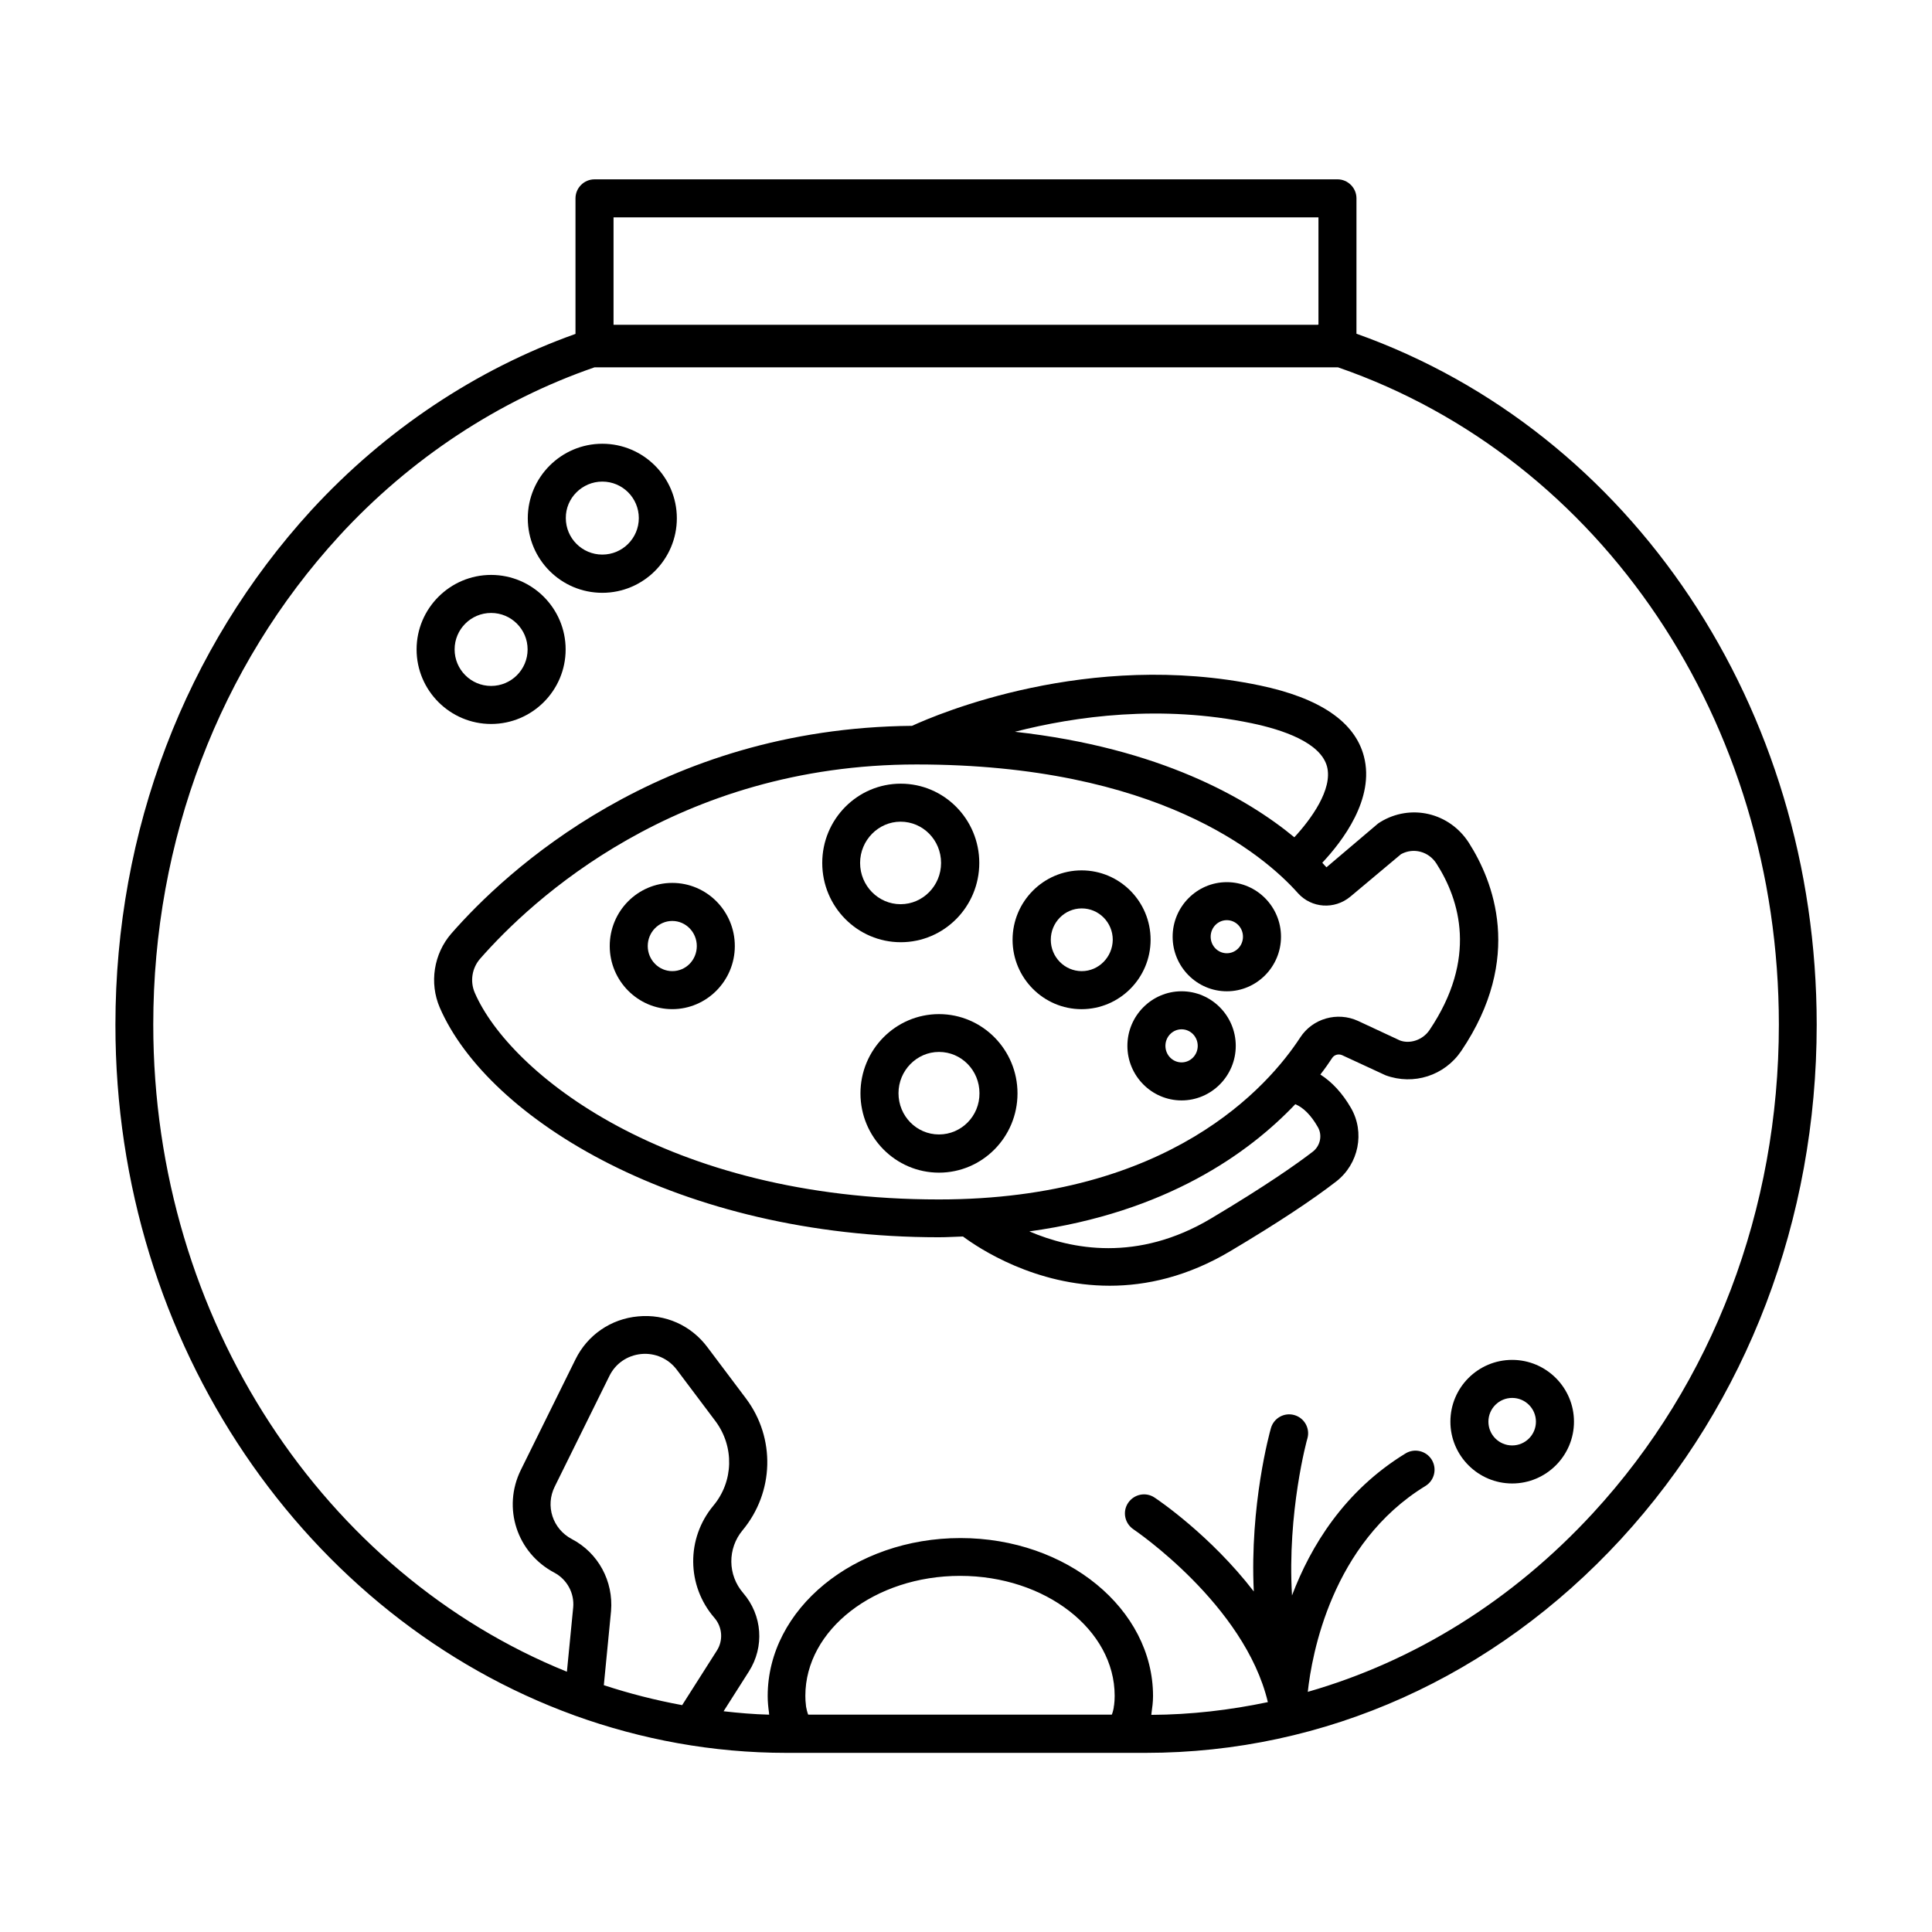 <?xml version="1.0" encoding="UTF-8"?>
<!-- Uploaded to: SVG Repo, www.svgrepo.com, Generator: SVG Repo Mixer Tools -->
<svg fill="#000000" width="800px" height="800px" version="1.1" viewBox="144 144 512 512" xmlns="http://www.w3.org/2000/svg">
 <g>
  <path d="m296.11 598.55c0.051 0.051 0.152 0.051 0.25 0.102 17.633 6.348 36.477 9.875 56.023 9.875h95.219c47.559 0 92.297-20.102 125.95-56.629 33.453-36.375 51.891-84.793 51.891-136.33 0-83.984-48.918-157.14-121.97-183.13l0.004-35.875c0-2.769-2.266-5.039-5.039-5.039l-196.89 0.004c-2.769 0-5.039 2.266-5.039 5.039v35.922c-26.301 9.371-50.43 25.441-70.031 46.754-33.453 36.578-51.891 84.941-51.891 136.33-0.051 85.039 50.934 157.34 121.52 182.98zm-0.605-46.703c-5.039-2.672-7.055-8.766-4.484-13.906l14.461-29.27c1.613-3.324 4.785-5.492 8.465-5.844 3.629-0.352 7.203 1.211 9.422 4.18l10.227 13.602c5.039 6.75 4.836 15.973-0.555 22.418-7.203 8.664-7.106 21.16 0.25 29.676 2.168 2.469 2.418 6.047 0.656 8.766l-9.168 14.41c-7.106-1.309-14.008-3.074-20.758-5.289l1.914-19.648c0.656-7.91-3.375-15.418-10.43-19.094zm143.74 44.031c-0.051 0.25-0.102 0.453-0.102 0.707-0.102 0.504-0.203 1.008-0.352 1.41-0.051 0.152-0.102 0.25-0.152 0.402h-80.457c-0.051-0.152-0.102-0.25-0.152-0.402-0.152-0.453-0.25-0.906-0.352-1.41-0.051-0.25-0.102-0.453-0.102-0.707-0.102-0.754-0.152-1.562-0.152-2.469 0-17.531 18.391-31.789 41.012-31.789 22.57 0 40.961 14.258 40.961 31.789-0.004 0.906-0.051 1.715-0.152 2.469zm54.16-394.28v28.414c-0.051 0-0.102 0-0.152 0.051h-186.66v-28.465zm-259.52 84.438c18.895-20.555 42.27-35.922 67.66-44.688h196.94 0.102c69.93 24.184 116.83 93.91 116.83 174.17 0 48.969-17.48 94.969-49.273 129.48-21.312 23.125-47.258 39.246-75.57 47.359 1.059-9.773 6.297-39.348 31.188-54.562 2.367-1.461 3.125-4.535 1.664-6.953-1.461-2.367-4.586-3.125-6.953-1.664-16.223 9.926-25.141 24.586-30.078 37.633-1.309-22.016 3.981-41.414 4.082-41.613 0.754-2.672-0.805-5.441-3.477-6.195s-5.441 0.805-6.195 3.477c-0.301 1.008-5.644 20.355-4.535 43.277-11.438-14.863-25.441-24.336-26.301-24.887-2.316-1.562-5.441-0.906-7.004 1.41s-0.906 5.441 1.41 7.004c0.301 0.203 29.473 19.949 35.621 45.797-10.078 2.117-20.402 3.324-30.883 3.375 0.051-0.152 0-0.352 0.051-0.504 0.203-1.41 0.402-2.922 0.402-4.484 0-23.074-22.871-41.867-51.035-41.867-28.164 0-51.086 18.793-51.086 41.867 0 1.562 0.152 3.023 0.352 4.434 0 0.152 0 0.352 0.051 0.504-4.082-0.102-8.113-0.453-12.09-0.906l6.699-10.531c4.18-6.551 3.578-14.914-1.512-20.809-4.133-4.785-4.18-11.789-0.152-16.625 8.363-10.078 8.766-24.434 0.906-34.914l-10.227-13.602c-4.332-5.793-11.184-8.867-18.391-8.16-7.203 0.656-13.402 4.938-16.574 11.387l-14.461 29.27c-4.988 10.078-1.059 22.016 8.867 27.258 3.375 1.812 5.34 5.441 4.988 9.219l-1.664 17.027c-63.977-25.848-109.62-92.957-109.62-171.5 0-48.82 17.48-94.816 49.27-129.48z"/>
  <path d="m528.37 520.76c0 9.02 7.356 16.375 16.375 16.375 9.02 0 16.375-7.356 16.375-16.375s-7.356-16.375-16.375-16.375c-9.02 0-16.375 7.305-16.375 16.375zm16.371-6.297c3.477 0 6.297 2.82 6.297 6.297 0 3.477-2.82 6.297-6.297 6.297-3.477 0-6.297-2.82-6.297-6.297 0-3.477 2.82-6.297 6.297-6.297z"/>
  <path d="m303.62 301.1c10.883 0 19.75-8.867 19.75-19.75 0-10.883-8.867-19.75-19.75-19.75-10.883 0-19.75 8.867-19.75 19.75 0 10.883 8.816 19.75 19.75 19.75zm0-29.473c5.34 0 9.672 4.332 9.672 9.672 0 5.34-4.332 9.672-9.672 9.672s-9.672-4.332-9.672-9.672c-0.055-5.289 4.332-9.672 9.672-9.672z"/>
  <path d="m274.15 335.86c10.883 0 19.75-8.867 19.75-19.75 0-10.883-8.867-19.75-19.75-19.75-10.883 0-19.75 8.867-19.75 19.75 0 10.883 8.867 19.75 19.75 19.75zm0-29.422c5.34 0 9.672 4.332 9.672 9.672 0 5.34-4.332 9.672-9.672 9.672-5.34 0-9.672-4.332-9.672-9.672-0.004-5.34 4.328-9.672 9.672-9.672z"/>
  <path d="m263.62 391.38c-4.684 5.391-5.894 13.098-3.074 19.648 12.797 29.523 63.48 60.859 132.25 60.859 2.215 0 4.281-0.152 6.398-0.203 4.281 3.176 19.145 13.047 38.895 13.047 9.723 0 20.656-2.418 32.043-9.219 12.293-7.305 21.715-13.551 28.012-18.438 5.945-4.637 7.609-13 3.879-19.445-2.266-3.93-5.039-6.902-8.113-8.867 1.211-1.562 2.266-3.074 3.125-4.383 0.555-0.855 1.664-1.16 2.621-0.754l11.539 5.34c7.406 2.719 15.617 0.102 20.051-6.449 16.676-24.688 8.414-45.141 2.016-55.168-5.141-8.012-15.418-10.43-23.477-5.492-0.203 0.152-0.402 0.25-0.605 0.402l-13.652 11.586c-0.352-0.352-0.754-0.805-1.109-1.211 5.391-5.742 13.957-16.977 11.035-28.164-2.367-9.168-11.688-15.516-27.711-18.844-45.293-9.422-85.246 7.609-92.047 10.73-67.16 0.613-107.71 38.602-122.07 55.023zm229.64 51.34c1.211 2.117 0.656 4.887-1.309 6.449-4.133 3.176-12.141 8.867-27.004 17.734-19.496 11.637-37.031 8.211-48.164 3.426 36.273-4.988 58.191-20.758 70.484-33.703 2.164 0.902 4.18 2.918 5.992 6.094zm8.613-61.113 13.402-11.234c3.273-1.812 7.356-0.754 9.422 2.519 6.195 9.672 10.883 25.141-1.863 44.082-1.812 2.672-5.188 3.727-7.809 2.769l-11.133-5.188c-5.492-2.519-12.043-0.656-15.316 4.383-8.414 12.898-34.613 42.926-95.773 42.926-72.297 0-113.81-33.605-122.98-54.766-1.309-3.023-0.754-6.551 1.41-9.02 13.551-15.469 51.992-51.488 115.68-51.488 63.781 0 91.945 23.879 101.06 34.109 3.574 3.981 9.672 4.434 13.902 0.906zm-26.195-45.949c8.211 1.715 18.289 5.09 20 11.488 1.562 6.047-4.281 14.008-8.664 18.742-12.496-10.328-35.621-23.68-74.059-27.961 16.07-4.133 38.738-7.254 62.723-2.269z"/>
  <path d="m322.16 377.98c-9.168 0-16.574 7.508-16.574 16.727s7.457 16.727 16.574 16.727c9.117 0 16.574-7.508 16.574-16.727s-7.406-16.727-16.574-16.727zm0 23.379c-3.578 0-6.5-2.973-6.5-6.648 0-3.68 2.922-6.648 6.5-6.648s6.5 2.973 6.5 6.648c0 3.676-2.871 6.648-6.5 6.648z"/>
  <path d="m392.84 412.75c-11.488 0-20.809 9.422-20.809 21.008 0 11.586 9.32 21.008 20.809 21.008s20.809-9.422 20.809-21.008c0-11.586-9.32-21.008-20.809-21.008zm0 31.891c-5.945 0-10.73-4.887-10.73-10.934 0-5.996 4.836-10.934 10.73-10.934 5.945 0 10.73 4.887 10.73 10.934 0.051 6.047-4.785 10.934-10.73 10.934z"/>
  <path d="m403.52 372.69c0-11.586-9.32-21.008-20.809-21.008-11.488 0-20.809 9.422-20.809 21.008 0 11.586 9.32 21.008 20.809 21.008 11.488 0 20.809-9.418 20.809-21.008zm-31.586 0c0-5.996 4.836-10.934 10.73-10.934 5.945 0 10.73 4.887 10.73 10.934s-4.836 10.934-10.73 10.934-10.73-4.887-10.73-10.934z"/>
  <path d="m448.92 393.05c0-10.176-8.211-18.391-18.289-18.391s-18.289 8.262-18.289 18.391c0 10.125 8.211 18.391 18.289 18.391 10.078-0.004 18.289-8.266 18.289-18.391zm-18.238 8.312c-4.535 0-8.211-3.727-8.211-8.312s3.68-8.312 8.211-8.312c4.535 0 8.211 3.727 8.211 8.312-0.047 4.582-3.727 8.312-8.211 8.312z"/>
  <path d="m457.13 406.7c-7.91 0-14.359 6.5-14.359 14.461 0 7.961 6.449 14.461 14.359 14.461s14.359-6.5 14.359-14.461c0-7.961-6.449-14.461-14.359-14.461zm0 18.844c-2.367 0-4.281-1.965-4.281-4.383 0-2.418 1.914-4.383 4.281-4.383 2.367 0 4.281 1.965 4.281 4.383 0.004 2.418-1.91 4.383-4.281 4.383z"/>
  <path d="m469.12 377.78c-7.91 0-14.359 6.5-14.359 14.461 0 7.961 6.449 14.461 14.359 14.461s14.359-6.5 14.359-14.461c0-7.961-6.449-14.461-14.359-14.461zm0 18.84c-2.367 0-4.281-1.965-4.281-4.383s1.914-4.383 4.281-4.383c2.367 0 4.281 1.965 4.281 4.383s-1.914 4.383-4.281 4.383z"/>
 </g>
</svg>